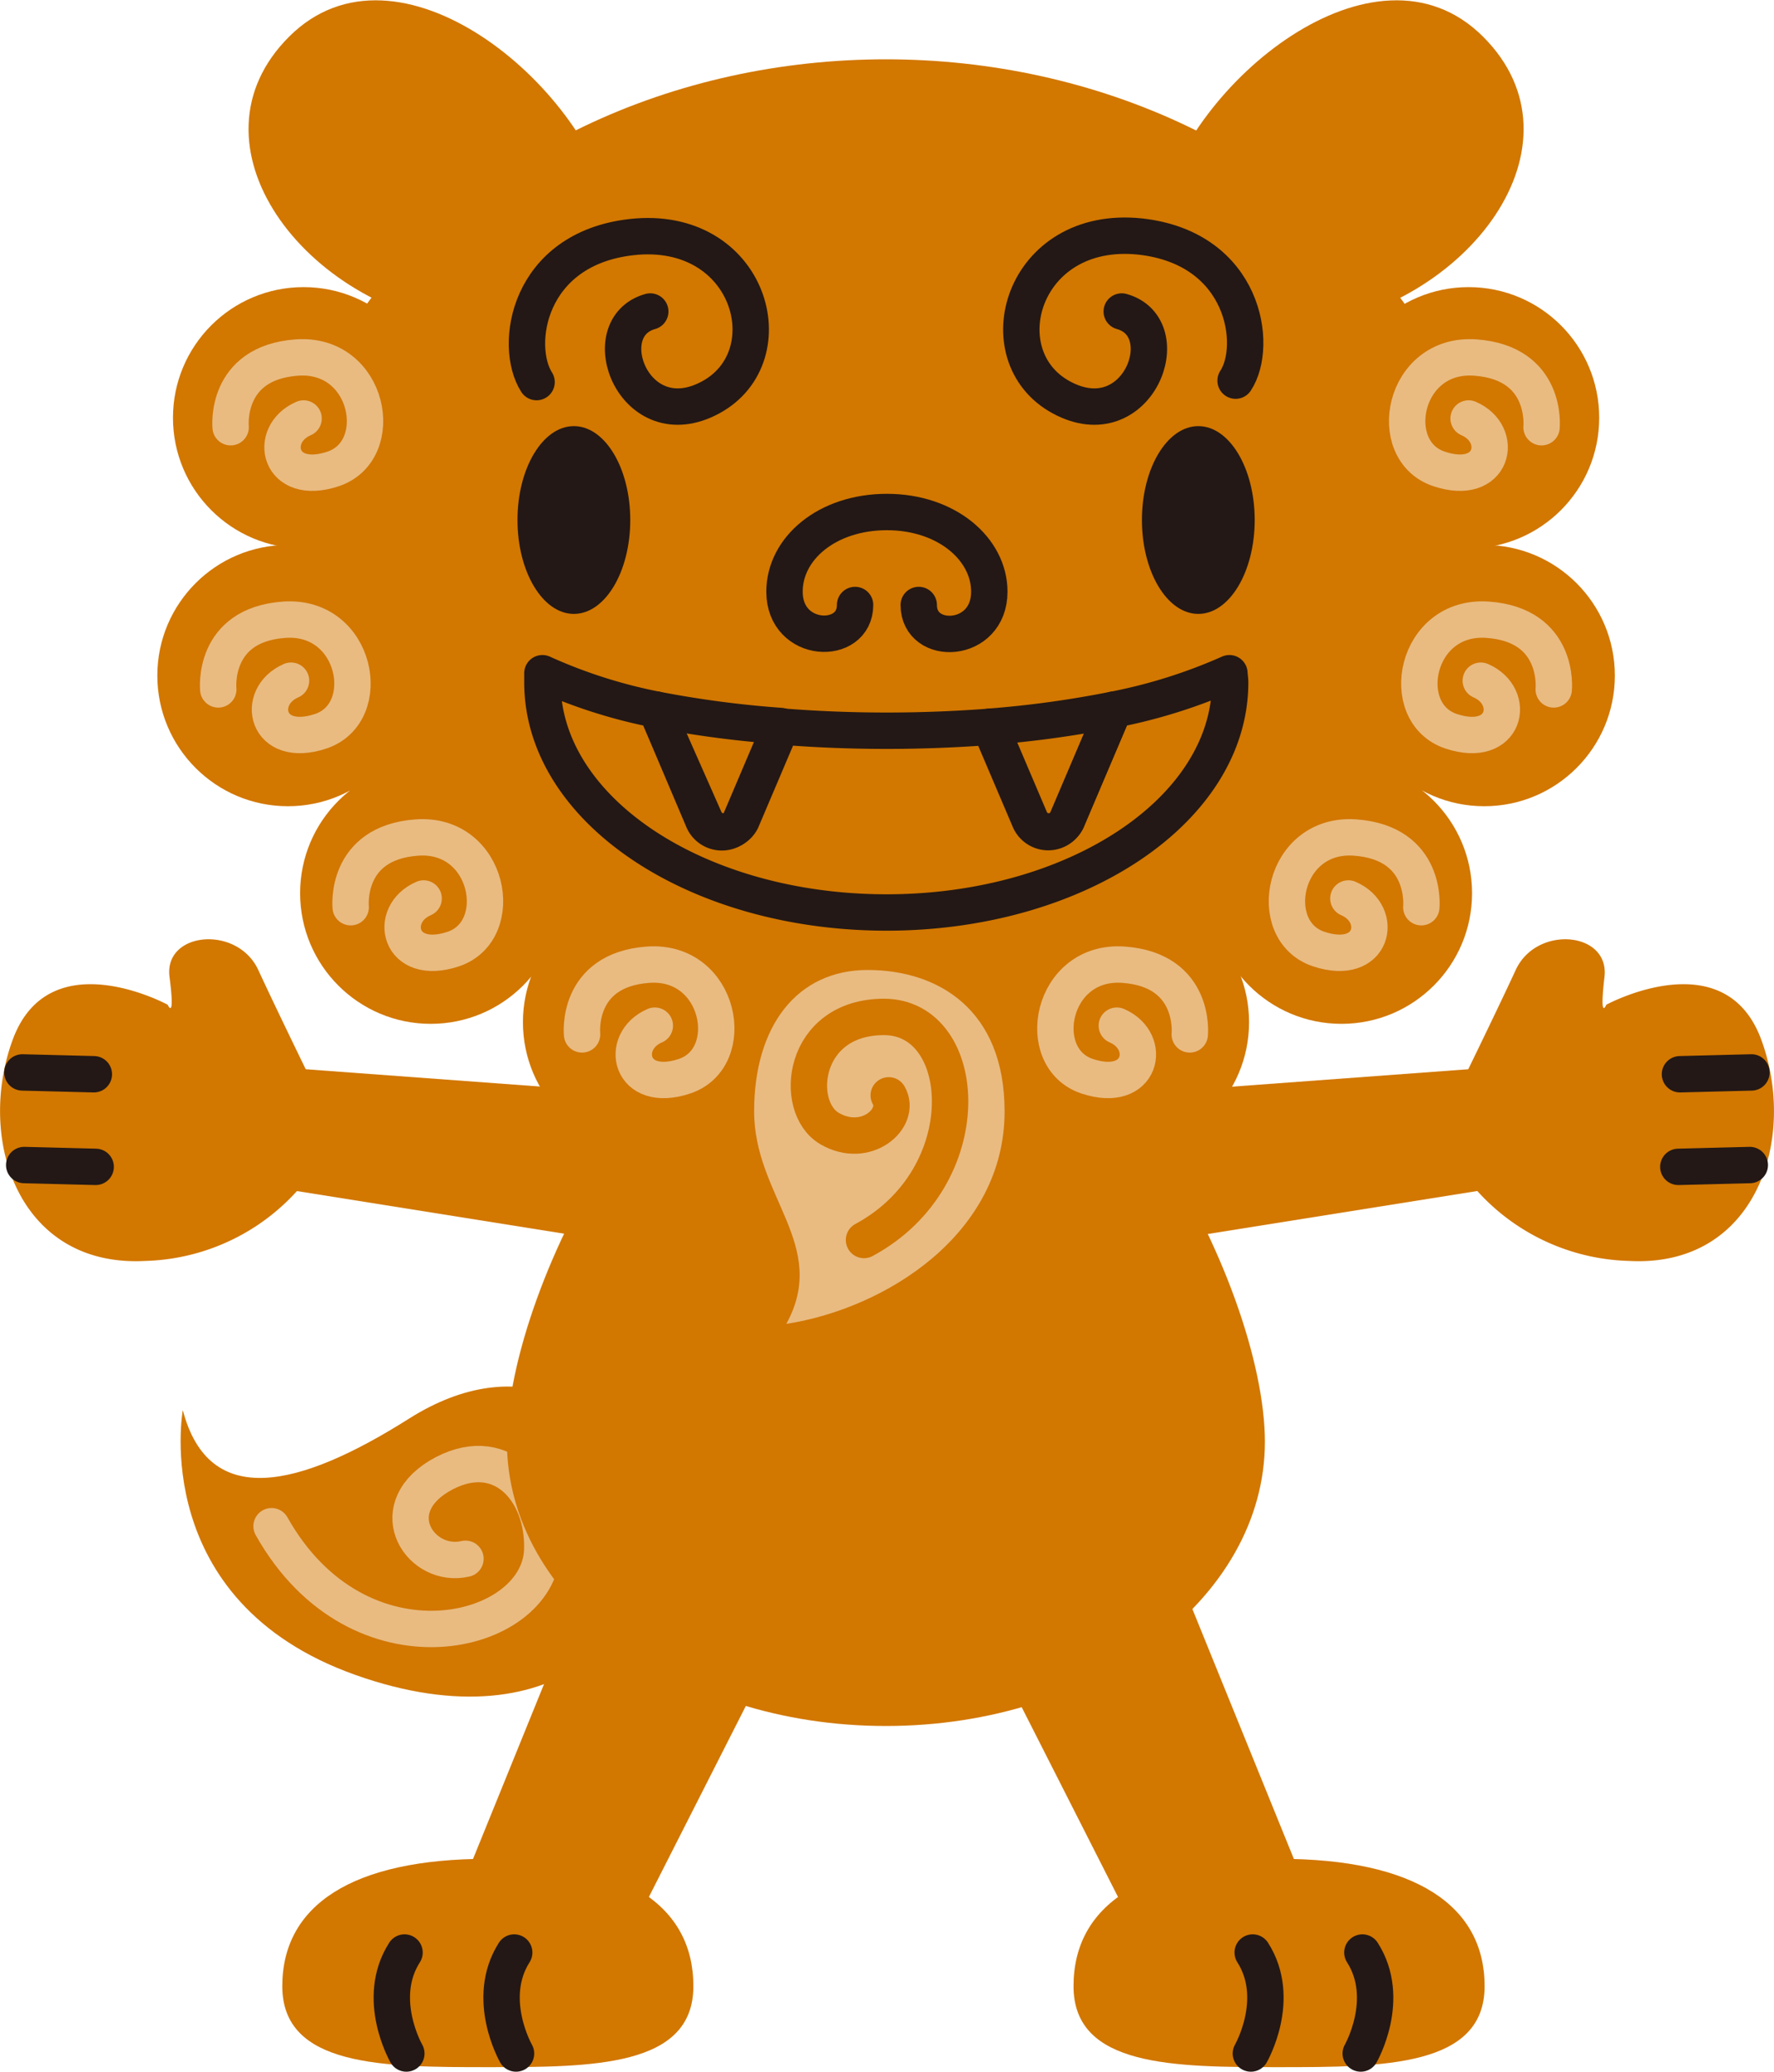 <svg xmlns="http://www.w3.org/2000/svg" viewBox="0 0 97.53 113.86"><defs><style>.cls-1{fill:#d27700;}.cls-2,.cls-3,.cls-6{fill:none;stroke-linecap:round;stroke-linejoin:round;stroke-width:2px;}.cls-2{stroke:#e9bb81;}.cls-3{stroke:#231815;}.cls-4{fill:#231815;}.cls-5{fill:#e9bb81;}.cls-6{stroke:#d27700;}</style></defs><g id="レイヤー_2" data-name="レイヤー 2"><g id="レイヤー_1-2" data-name="レイヤー 1"><path class="cls-1" d="M10.05,77.5S8.14,88,19.53,92.05s17.23-3,15.8-9.09-6.8-8.81-12.83-5S11.49,83,10.05,77.5Z"/><path class="cls-2" d="M25.59,85.67c-2.42.57-4.59-2.62-1.47-4.53,3.34-2,5.82.76,5.69,4.08-.2,4.73-10.09,7.18-14.88-1.34"/><polygon class="cls-1" points="12.12 58.42 12.12 64.79 40.59 69.33 40.59 60.52 12.12 58.42"/><path class="cls-1" d="M17.65,60.49s-2.3-4.69-3.45-7.18S9,51.2,9.32,53.69s-.1,1.53-.1,1.53S2.71,51.68.7,57.14,1,69.68,8,69.3a11.68,11.68,0,0,0,9.67-5.65Z"/><line class="cls-3" x1="1.23" y1="58.94" x2="5.16" y2="59.04"/><line class="cls-3" x1="1.33" y1="64.03" x2="5.26" y2="64.13"/><polygon class="cls-1" points="56.93 60.52 56.93 69.33 85.4 64.79 85.4 58.42 56.93 60.52"/><path class="cls-1" d="M79.88,60.49s2.3-4.69,3.45-7.18,5.17-2.11,4.88.38.1,1.53.1,1.53,6.51-3.54,8.52,1.92-.29,12.54-7.28,12.16a11.66,11.66,0,0,1-9.67-5.65Z"/><line class="cls-3" x1="96.29" y1="58.94" x2="92.36" y2="59.04"/><line class="cls-3" x1="96.2" y1="64.03" x2="92.27" y2="64.13"/><ellipse class="cls-1" cx="48.7" cy="30.78" rx="33.2" ry="27.52"/><path class="cls-1" d="M69.54,79.24c0,8.63-9.33,15.62-20.84,15.62s-20.83-7-20.83-15.62S37.2,52.38,48.7,52.38,69.54,70.62,69.54,79.24Z"/><ellipse class="cls-4" cx="31.55" cy="28.58" rx="3.1" ry="5.16"/><ellipse class="cls-4" cx="65.88" cy="28.58" rx="3.1" ry="5.16"/><path class="cls-3" d="M67.59,37a29.41,29.41,0,0,1-6.35,2l-2.58,6.08a1.12,1.12,0,0,1-2,0l-2.19-5.14c-1.82.14-3.74.22-5.72.22s-3.94-.08-5.79-.23l-2.19,5.15a1.12,1.12,0,0,1-2,0L36.08,39A28.36,28.36,0,0,1,29.82,37c0,.17,0,.33,0,.5,0,7,8.47,12.65,18.92,12.65S67.63,44.5,67.63,37.51C67.63,37.34,67.6,37.18,67.59,37Z"/><path class="cls-3" d="M40.72,45.05l2.19-5.15A57.72,57.72,0,0,1,36.08,39l2.59,6.1A1.12,1.12,0,0,0,40.72,45.05Z"/><path class="cls-3" d="M58.66,45.05,61.24,39a57.34,57.34,0,0,1-6.82.94l2.19,5.14A1.12,1.12,0,0,0,58.66,45.05Z"/><circle class="cls-1" cx="16.69" cy="22.96" r="7.18"/><circle class="cls-1" cx="15.83" cy="37.13" r="7.18"/><circle class="cls-1" cx="23.68" cy="49.09" r="7.18"/><circle class="cls-1" cx="35.93" cy="56.18" r="7.18"/><path class="cls-2" d="M16.69,23c-2,.86-1.38,3.78,1.63,2.77s2-6.41-2-6.12-3.64,3.83-3.64,3.83"/><path class="cls-2" d="M16,37.41c-2,.87-1.38,3.78,1.63,2.78s2-6.41-2-6.13S12,37.89,12,37.89"/><path class="cls-2" d="M23.29,49.38c-2,.86-1.37,3.78,1.63,2.78s2-6.42-2-6.13-3.64,3.83-3.64,3.83"/><path class="cls-2" d="M36,56.37c-2,.86-1.38,3.78,1.63,2.78s2-6.42-2-6.13S32,56.85,32,56.85"/><circle class="cls-1" cx="80.74" cy="22.96" r="7.18"/><circle class="cls-1" cx="81.6" cy="37.13" r="7.18"/><circle class="cls-1" cx="73.75" cy="49.09" r="7.18"/><circle class="cls-1" cx="61.49" cy="56.18" r="7.18"/><path class="cls-2" d="M80.74,23c2,.86,1.38,3.78-1.63,2.77s-2-6.41,2-6.12,3.64,3.83,3.64,3.83"/><path class="cls-2" d="M81.41,37.41c2,.87,1.38,3.78-1.63,2.78s-2-6.41,2-6.13,3.64,3.83,3.64,3.83"/><path class="cls-2" d="M74.13,49.38c2,.86,1.38,3.78-1.63,2.78s-2-6.42,2-6.13,3.64,3.83,3.64,3.83"/><path class="cls-2" d="M61.4,56.37c2,.86,1.38,3.78-1.63,2.78s-2-6.42,2-6.13,3.64,3.83,3.64,3.83"/><path class="cls-1" d="M33.66,11.61C32.07,4.58,21.85-3.9,15.91,2s.79,14.93,9.85,16"/><path class="cls-1" d="M63.76,11.61C65.36,4.58,75.58-3.9,81.52,2s-.8,14.93-9.86,16"/><path class="cls-3" d="M50.51,33.25c0,2.3,3.88,2.15,3.88-.73,0-2.34-2.34-4.38-5.63-4.38s-5.63,2-5.63,4.38c0,2.88,3.88,3,3.88.73"/><path class="cls-3" d="M35.75,17.12c-3.19.89-.89,7,3.32,4.72s2.18-9.53-4.34-8.81C29,13.67,28.22,19,29.5,21"/><path class="cls-3" d="M61.67,17.12c3.19.89.89,7-3.32,4.72S56.18,12.31,62.69,13c5.75.64,6.51,6,5.24,7.92"/><polygon class="cls-1" points="35.36 79.14 24.51 105.85 34.22 107.12 47.35 81.26 35.36 79.14"/><path class="cls-1" d="M26.82,102.16c-7.49,0-11.3,2.57-11.3,7s5.53,4.45,11.3,4.45,11.3,0,11.3-4.45S34.31,102.16,26.82,102.16Z"/><path class="cls-3" d="M22.34,112.86s-1.73-3-.1-5.55"/><path class="cls-3" d="M28.37,112.86s-1.72-3-.1-5.55"/><polygon class="cls-1" points="61.78 79.14 72.63 105.85 62.92 107.12 49.79 81.26 61.78 79.14"/><path class="cls-1" d="M70.32,102.16c7.49,0,11.3,2.57,11.3,7s-5.53,4.45-11.3,4.45-11.3,0-11.3-4.45S62.83,102.16,70.32,102.16Z"/><path class="cls-3" d="M74.81,112.86s1.72-3,.09-5.55"/><path class="cls-3" d="M68.77,112.86s1.73-3,.1-5.55"/><path class="cls-5" d="M47.7,53.31c3.89,0,7.53,2.19,7.53,7.77,0,6.73-6.52,10.83-12,11.68,2.37-4.32-1.77-7-1.77-11.68S43.81,53.31,47.7,53.31Z"/><path class="cls-6" d="M48.86,60.2c.72,1.25-1.25,3-3.26,1.82s-1.53-6.13,3-6.13c4.74,0,5.31,8.81-1.1,12.26"/></g></g></svg>